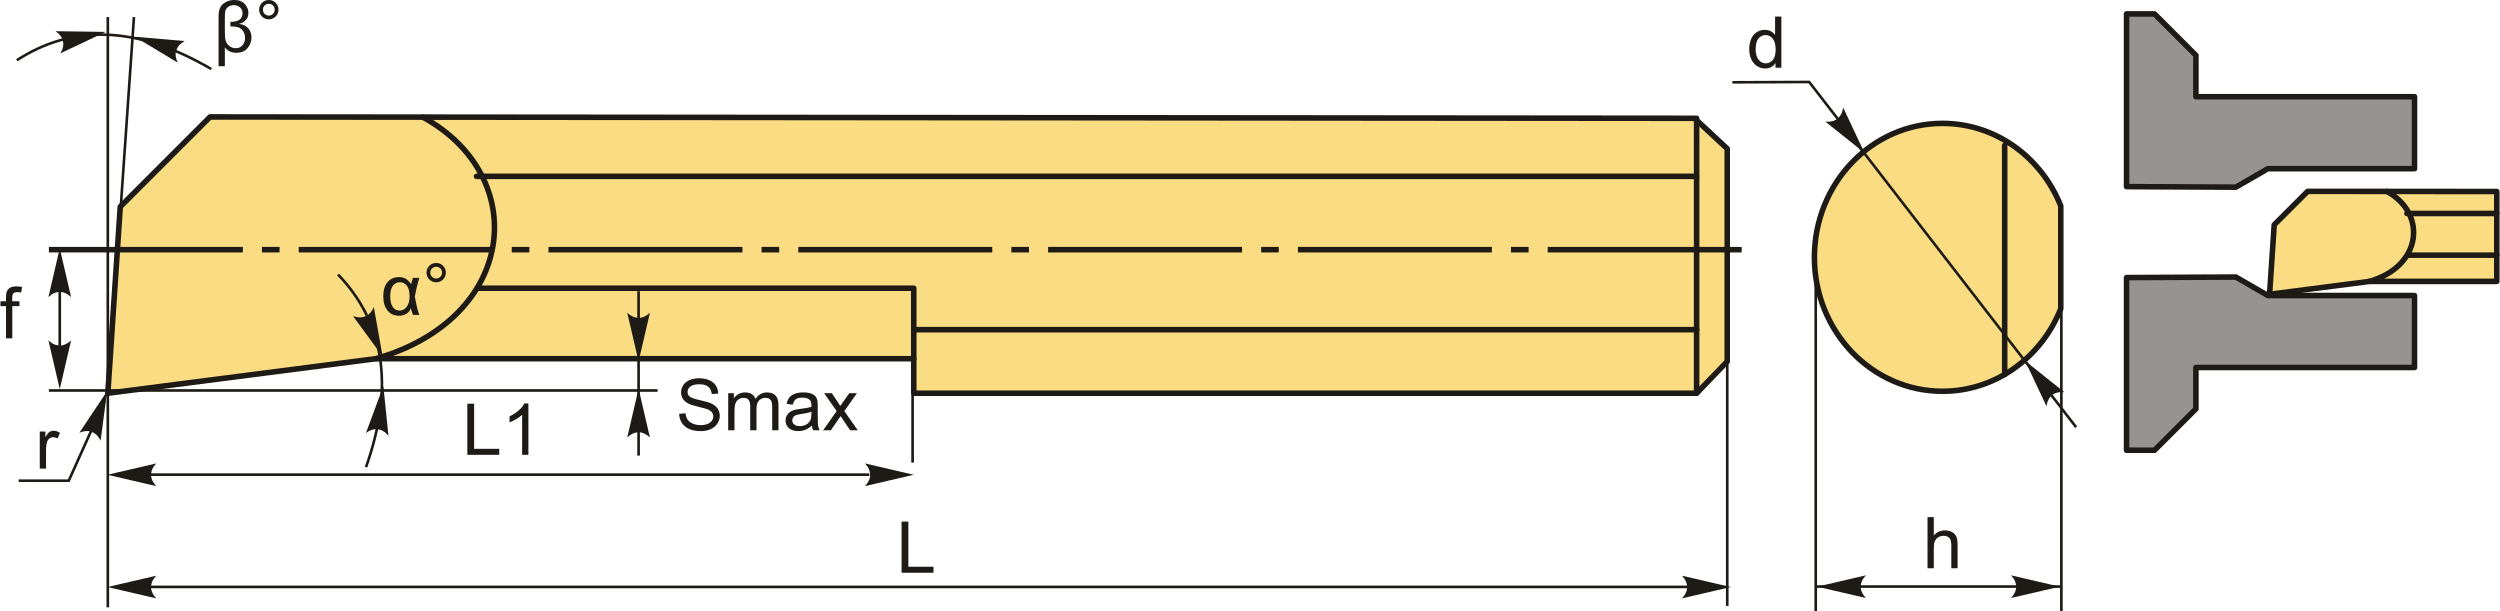 <?xml version="1.0" encoding="UTF-8"?>
<!DOCTYPE svg PUBLIC "-//W3C//DTD SVG 1.1//EN" "http://www.w3.org/Graphics/SVG/1.1/DTD/svg11.dtd">
<!-- Creator: CorelDRAW 2018 (64-Bit) -->
<svg xmlns="http://www.w3.org/2000/svg" xml:space="preserve" width="2250px" height="550px" version="1.1" style="shape-rendering:geometricPrecision; text-rendering:geometricPrecision; image-rendering:optimizeQuality; fill-rule:evenodd; clip-rule:evenodd"
viewBox="0 0 1929.61 471.85"
 xmlns:xlink="http://www.w3.org/1999/xlink">
 <defs>
  <style type="text/css">
   <![CDATA[
    .str1 {stroke:#1E1A16;stroke-width:2.03;stroke-miterlimit:22.926}
    .str0 {stroke:#1E1A16;stroke-width:4.29;stroke-linecap:round;stroke-linejoin:round;stroke-miterlimit:22.926}
    .fil1 {fill:none}
    .fil4 {fill:#959493}
    .fil2 {fill:#1E1A16}
    .fil0 {fill:#FADC82}
    .fil3 {fill:#1E1A16;fill-rule:nonzero}
   ]]>
  </style>
 </defs>
 <g id="Layer_x0020_1">
  <g id="_2167580774368">
   <polygon class="fil0 str0" points="289.85,276.96 82.91,303.62 92.51,159.62 161.85,90.28 1308.05,91.34 1333.29,114.81 1333.29,279.09 1309.65,303.62 705.19,303.62 705.19,276.96 "/>
   <path class="fil1 str0" d="M326.12 90.43c83.49,45.61 73.33,155.14 -36.27,186.53"/>
   <line class="fil1 str0" x1="1309.65" y1="303.62" x2="1309.65" y2= "91.34" />
   <line class="fil1 str0" x1="1309.65" y1="136.15" x2="367.6" y2= "136.15" />
   <polyline class="fil1 str0" points="705.19,276.96 705.19,222.55 368.98,222.55 "/>
   <line class="fil1 str0" x1="1309.65" y1="254.55" x2="705.19" y2= "254.55" />
   <path id="ось.cdr" class="fil2" d="M215.52 190.64l-13.6 0 0 4.28 13.6 0 0 -4.28zm-178.12 0l149.76 0 0 4.28 -149.76 0 0 -4.28zm371 0l-13.6 0 0 4.28 13.6 0 0 -4.28zm-178.12 0l149.76 0 0 4.28 -149.76 0 0 -4.28zm371 0l-13.6 0 0 4.28 13.6 0 0 -4.28zm-178.12 0l149.76 0 0 4.28 -149.76 0 0 -4.28zm371 0l-13.6 0 0 4.28 13.6 0 0 -4.28zm-178.12 0l149.76 0 0 4.28 -149.76 0 0 -4.28zm371.01 0l-13.61 0 0 4.28 13.61 0 0 -4.28zm-178.13 0l149.76 0 0 4.28 -149.76 0 0 -4.28zm371.01 0l-13.61 0 0 4.28 13.61 0 0 -4.28zm-178.12 0l149.75 0 0 4.28 -149.75 0 0 -4.28zm192.88 0l149.76 0 0 4.28 -149.76 0 0 -4.28z"/>
   <line class="fil1 str1" x1="95.31" y1="366.49" x2="670.87" y2= "366.49" />
   <path class="fil3" d="M82.62 366.58l37.66 8.76c-2.44,-2.68 -3.77,-5.31 -4,-7.94 0,-3.65 0.96,-6.23 4,-9.58l-37.66 8.76z"/>
   <polygon class="fil3" points="360.5,351.18 360.5,311.7 365.73,311.7 365.73,346.55 385.14,346.55 385.14,351.18 "/>
   <path id="1" class="fil3" d="M407.65 351.18l-4.85 0 0 -30.89c-1.17,1.12 -2.7,2.23 -4.6,3.34 -1.89,1.11 -3.6,1.95 -5.11,2.5l0 -4.69c2.71,-1.26 5.09,-2.81 7.12,-4.63 2.03,-1.81 3.47,-3.56 4.31,-5.27l3.13 0 0 39.64z"/>
   <path class="fil3" d="M705.18 366.58l-37.66 8.76c2.44,-2.68 3.78,-5.31 4.01,-7.94 0,-3.65 -0.96,-6.23 -4.01,-9.58l37.66 8.76z"/>
   <polygon class="fil3" points="695.77,442.22 695.77,402.74 701.01,402.74 701.01,437.59 720.42,437.59 720.42,442.22 "/>
   <line class="fil1 str1" x1="95.31" y1="453.17" x2="1325.09" y2= "453.17" />
   <path class="fil3" d="M82.62 453.26l37.66 8.76c-2.44,-2.68 -3.77,-5.31 -4,-7.94 0,-3.65 0.96,-6.23 4,-9.57l-37.66 8.75z"/>
   <path class="fil3" d="M1336 453.26l-37.66 8.76c2.44,-2.68 3.78,-5.31 4.01,-7.94 0,-3.65 -0.96,-6.23 -4.01,-9.57l37.66 8.75z"/>
   <line class="fil1 str1" x1="82.91" y1="13.17" x2="82.91" y2= "468.93" />
   <line class="fil1 str1" x1="1333.29" y1="279.09" x2="1333.29" y2= "467.85" />
   <line class="fil1 str1" x1="704.3" y1="278.29" x2="704.3" y2= "357.22" />
   <line class="fil1 str1" x1="507.43" y1="301.49" x2="37.4" y2= "301.49" />
   <path class="fil3" d="M45.8 300.48l8.76 -37.66c-2.68,2.44 -5.32,3.77 -7.94,4 -3.65,0 -6.23,-0.95 -9.58,-4l8.76 37.66z"/>
   <path class="fil3" d="M45.8 191.73l8.76 37.66c-2.68,-2.44 -5.32,-3.78 -7.94,-4.01 -3.65,0 -6.23,0.96 -9.58,4.01l8.76 -37.66z"/>
   <path class="fil3" d="M4.3 261.25l0 -24.87 -4.3 0 0 -3.75 4.3 0 0 -3.03c0,-1.92 0.17,-3.35 0.51,-4.27 0.46,-1.25 1.27,-2.27 2.45,-3.06 1.17,-0.78 2.81,-1.16 4.93,-1.16 1.36,0 2.87,0.16 4.53,0.48l-0.73 4.25c-1.01,-0.17 -1.96,-0.27 -2.86,-0.27 -1.47,0 -2.51,0.32 -3.12,0.94 -0.61,0.63 -0.91,1.79 -0.91,3.5l0 2.62 5.57 0 0 3.75 -5.52 0 0 24.87 -4.85 0z"/>
   <line class="fil1 str1" x1="45.8" y1="210.56" x2="45.8" y2= "281.65" />
   <path class="fil1 str1" d="M260.66 211.97c35.05,36.52 44.11,85.22 21.59,148.71"/>
   <path class="fil3" d="M295.65 298.03l-13.43 36.26c2.96,-2.08 5.74,-3.07 8.37,-2.97 3.63,0.46 6.07,1.73 9,5.18l-3.94 -38.47z"/>
   <path class="fil3" d="M295.08 275.21l-6.76 -38.07c-1.51,3.29 -3.4,5.55 -5.72,6.8 -3.36,1.43 -6.11,1.57 -10.39,0.08l22.87 31.19z"/>
   <path class="fil3" d="M318.48 214.56l4.96 0c-1.27,3.96 -2.45,8.73 -3.52,14.32 1.27,6.93 2.45,11.69 3.52,14.29l-4.85 0c-0.76,-1.79 -1.33,-3.54 -1.73,-5.22 -1.48,3.89 -4.59,5.83 -9.32,5.83 -3.59,0 -6.47,-1.34 -8.66,-4.03 -2.19,-2.69 -3.28,-6.34 -3.28,-10.94 0,-4.73 1.09,-8.39 3.29,-10.97 2.2,-2.59 5.11,-3.89 8.73,-3.89 2.24,0 4.07,0.45 5.49,1.36 1.41,0.9 2.72,2.28 3.95,4.13 0.12,-0.64 0.6,-2.26 1.42,-4.88zm-10.07 3.36c-2.31,0 -4.12,0.94 -5.46,2.8 -1.33,1.87 -2,4.56 -2,8.08 0,3.43 0.63,6.12 1.9,8.08 1.26,1.96 3.02,2.93 5.28,2.93 2.22,0 4.07,-0.97 5.55,-2.89 1.47,-1.92 2.21,-4.69 2.21,-8.3 0,-3.53 -0.69,-6.2 -2.07,-8 -1.39,-1.8 -3.19,-2.7 -5.41,-2.7z"/>
   <path id="1" class="fil3" d="M328.97 210.48c0,-2.05 0.73,-3.81 2.19,-5.27 1.47,-1.45 3.22,-2.18 5.27,-2.18 2.08,0 3.84,0.73 5.3,2.18 1.45,1.46 2.18,3.22 2.18,5.27 0,2.07 -0.73,3.84 -2.2,5.3 -1.46,1.46 -3.22,2.19 -5.28,2.19 -2.05,0 -3.8,-0.72 -5.27,-2.17 -1.46,-1.46 -2.19,-3.23 -2.19,-5.32zm2.92 0.02c0,1.26 0.44,2.33 1.33,3.22 0.89,0.89 1.97,1.33 3.24,1.33 1.24,0 2.3,-0.44 3.2,-1.33 0.89,-0.89 1.33,-1.96 1.33,-3.22 0,-1.26 -0.44,-2.32 -1.33,-3.21 -0.9,-0.89 -1.96,-1.34 -3.2,-1.34 -1.27,0 -2.35,0.45 -3.24,1.34 -0.89,0.89 -1.33,1.95 -1.33,3.21z"/>
   <polyline class="fil1 str1" points="80.48,309.44 52.74,371.15 14.06,371.15 "/>
   <path class="fil3" d="M30.36 361.81l0 -28.62 4.36 0 0 4.38c1.11,-2.03 2.14,-3.37 3.09,-4.01 0.94,-0.66 1.98,-0.98 3.11,-0.98 1.64,0 3.3,0.52 4.99,1.54l-1.73 4.47c-1.17,-0.66 -2.35,-0.99 -3.52,-0.99 -1.06,0 -2.01,0.32 -2.84,0.96 -0.84,0.63 -1.44,1.51 -1.8,2.64 -0.54,1.72 -0.8,3.61 -0.8,5.65l0 14.96 -4.86 0z"/>
   <path class="fil3" d="M82.39 301.94l-21.44 32.18c3.36,-1.35 6.3,-1.67 8.84,-0.96 3.42,1.28 5.49,3.08 7.56,7.11l5.04 -38.33z"/>
   <line class="fil1 str1" x1="82.91" y1="303.62" x2="103.09" y2= "13.17" />
   <path class="fil1 str1" d="M12.64 46.52c42.47,-27.55 92,-27.29 150.12,6.78"/>
   <path class="fil3" d="M103.75 28.35l33.08 20.01c-1.48,-3.3 -1.94,-6.22 -1.34,-8.78 1.13,-3.48 2.84,-5.63 6.78,-7.87l-38.52 -3.36z"/>
   <path class="fil3" d="M81.22 24.62l-38.66 -0.53c2.95,2.1 4.82,4.38 5.61,6.9 0.77,3.57 0.39,6.29 -1.87,10.21l34.92 -16.58z"/>
   <path class="fil3" d="M173.27 36.49l0 14.62 -4.86 0 0 -38.05c0,-3.03 0.41,-5.41 1.23,-7.12 0.81,-1.71 2.22,-3.14 4.2,-4.26 2,-1.12 4.21,-1.68 6.65,-1.68 3.6,0 6.33,1.04 8.19,3.11 1.85,2.07 2.78,4.34 2.78,6.8 0,2.4 -0.75,4.34 -2.25,5.81 -1.5,1.47 -3.23,2.38 -5.16,2.72 3.12,0.31 5.54,1.43 7.24,3.36 1.7,1.94 2.54,4.32 2.54,7.15 0,3.05 -1,5.78 -2.99,8.19 -2,2.4 -4.88,3.61 -8.66,3.61 -3.87,0 -6.84,-1.42 -8.91,-4.26zm4.24 -19.62c3.29,0 5.68,-0.58 7.18,-1.72 1.5,-1.15 2.25,-2.81 2.25,-4.99 0,-1.75 -0.63,-3.23 -1.91,-4.42 -1.28,-1.18 -2.87,-1.77 -4.78,-1.77 -1.66,0 -3.1,0.44 -4.32,1.32 -1.22,0.88 -1.97,1.86 -2.25,2.94 -0.28,1.07 -0.41,2.95 -0.41,5.65l0 10.85c0,3.09 0.21,5.36 0.64,6.81 0.43,1.45 1.36,2.77 2.77,3.93 1.43,1.17 3.06,1.75 4.91,1.75 2.25,0 4.03,-0.76 5.32,-2.3 1.31,-1.53 1.96,-3.44 1.96,-5.7 0,-1.86 -0.48,-3.53 -1.44,-5.01 -0.97,-1.48 -2.16,-2.48 -3.58,-3.02 -1.41,-0.52 -3.29,-0.79 -5.63,-0.79l-0.71 0 0 -3.53z"/>
   <path id="1" class="fil3" d="M199.74 7.45c0,-2.06 0.74,-3.81 2.2,-5.27 1.46,-1.45 3.22,-2.18 5.26,-2.18 2.08,0 3.85,0.73 5.31,2.18 1.45,1.46 2.18,3.21 2.18,5.27 0,2.07 -0.74,3.83 -2.2,5.3 -1.46,1.46 -3.23,2.19 -5.29,2.19 -2.04,0 -3.8,-0.72 -5.26,-2.18 -1.46,-1.46 -2.2,-3.22 -2.2,-5.31zm2.92 0.02c0,1.26 0.45,2.33 1.34,3.22 0.89,0.89 1.96,1.33 3.23,1.33 1.24,0 2.31,-0.44 3.2,-1.33 0.89,-0.89 1.33,-1.96 1.33,-3.22 0,-1.26 -0.44,-2.32 -1.33,-3.22 -0.89,-0.89 -1.96,-1.33 -3.2,-1.33 -1.27,0 -2.34,0.44 -3.23,1.33 -0.89,0.9 -1.34,1.96 -1.34,3.22z"/>
   <path class="fil3" d="M524.04 319.54l4.9 -0.44c0.23,1.98 0.77,3.61 1.63,4.88 0.85,1.27 2.18,2.3 3.97,3.09 1.79,0.78 3.81,1.18 6.06,1.18 1.99,0 3.75,-0.3 5.27,-0.89 1.53,-0.6 2.66,-1.42 3.4,-2.46 0.75,-1.03 1.12,-2.17 1.12,-3.38 0,-1.23 -0.36,-2.3 -1.07,-3.23 -0.72,-0.92 -1.91,-1.69 -3.56,-2.33 -1.06,-0.4 -3.4,-1.05 -7.03,-1.92 -3.63,-0.87 -6.17,-1.69 -7.62,-2.46 -1.88,-0.99 -3.28,-2.23 -4.2,-3.69 -0.93,-1.46 -1.39,-3.1 -1.39,-4.91 0,-2.01 0.57,-3.87 1.7,-5.6 1.13,-1.74 2.78,-3.05 4.96,-3.95 2.17,-0.9 4.58,-1.35 7.24,-1.35 2.92,0 5.5,0.47 7.74,1.41 2.23,0.94 3.95,2.33 5.15,4.17 1.21,1.82 1.85,3.9 1.94,6.22l-5.02 0.38c-0.26,-2.49 -1.17,-4.37 -2.73,-5.64 -1.55,-1.28 -3.85,-1.91 -6.88,-1.91 -3.16,0 -5.47,0.58 -6.91,1.74 -1.44,1.15 -2.17,2.55 -2.17,4.19 0,1.41 0.52,2.58 1.54,3.5 1.01,0.91 3.63,1.85 7.87,2.81 4.25,0.96 7.16,1.8 8.74,2.52 2.29,1.06 3.99,2.39 5.08,4.01 1.1,1.62 1.64,3.49 1.64,5.6 0,2.11 -0.6,4.07 -1.8,5.93 -1.21,1.85 -2.92,3.3 -5.18,4.33 -2.25,1.03 -4.77,1.54 -7.6,1.54 -3.56,0 -6.55,-0.52 -8.96,-1.56 -2.41,-1.04 -4.3,-2.6 -5.67,-4.7 -1.37,-2.08 -2.09,-4.45 -2.16,-7.08z"/>
   <path id="1" class="fil3" d="M561.92 332.22l0 -28.62 4.35 0 0 4.05c0.89,-1.4 2.09,-2.53 3.58,-3.38 1.49,-0.85 3.18,-1.27 5.08,-1.27 2.11,0 3.85,0.44 5.2,1.31 1.35,0.88 2.31,2.1 2.86,3.68 2.28,-3.33 5.23,-4.99 8.87,-4.99 2.85,0 5.04,0.78 6.57,2.35 1.53,1.57 2.3,3.99 2.3,7.25l0 19.62 -4.85 0 0 -18.01c0,-1.93 -0.16,-3.33 -0.48,-4.19 -0.31,-0.85 -0.88,-1.53 -1.72,-2.05 -0.82,-0.53 -1.8,-0.78 -2.91,-0.78 -2.02,0 -3.69,0.67 -5.02,2 -1.34,1.34 -2,3.48 -2,6.42l0 16.61 -4.85 0 0 -18.57c0,-2.15 -0.4,-3.77 -1.19,-4.85 -0.79,-1.07 -2.08,-1.61 -3.87,-1.61 -1.37,0 -2.62,0.35 -3.78,1.07 -1.16,0.72 -2,1.76 -2.52,3.15 -0.51,1.38 -0.77,3.38 -0.77,5.98l0 14.83 -4.85 0z"/>
   <path id="2" class="fil3" d="M626.54 328.63c-1.8,1.54 -3.54,2.61 -5.2,3.25 -1.67,0.63 -3.45,0.95 -5.36,0.95 -3.14,0 -5.56,-0.77 -7.25,-2.3 -1.69,-1.53 -2.54,-3.48 -2.54,-5.87 0,-1.39 0.32,-2.67 0.96,-3.83 0.64,-1.16 1.48,-2.07 2.51,-2.77 1.04,-0.7 2.19,-1.23 3.49,-1.59 0.96,-0.25 2.4,-0.49 4.32,-0.73 3.91,-0.46 6.81,-1.02 8.66,-1.66 0.01,-0.66 0.02,-1.09 0.02,-1.26 0,-1.97 -0.46,-3.36 -1.38,-4.16 -1.24,-1.1 -3.08,-1.64 -5.53,-1.64 -2.29,0 -3.98,0.4 -5.06,1.2 -1.1,0.8 -1.89,2.22 -2.42,4.26l-4.74 -0.66c0.43,-2.03 1.14,-3.68 2.13,-4.93 0.99,-1.25 2.43,-2.2 4.3,-2.88 1.87,-0.68 4.05,-1.01 6.51,-1.01 2.44,0 4.44,0.28 5.97,0.86 1.53,0.58 2.66,1.29 3.38,2.17 0.71,0.87 1.22,1.97 1.51,3.31 0.16,0.82 0.24,2.31 0.24,4.45l0 6.44c0,4.49 0.1,7.33 0.3,8.53 0.2,1.21 0.6,2.36 1.19,3.46l-5.07 0c-0.49,-1.02 -0.8,-2.22 -0.94,-3.59zm-0.39 -10.75c-1.76,0.72 -4.41,1.33 -7.94,1.82 -2,0.29 -3.42,0.61 -4.24,0.97 -0.83,0.36 -1.46,0.88 -1.91,1.56 -0.45,0.69 -0.68,1.45 -0.68,2.3 0,1.27 0.48,2.35 1.47,3.2 0.98,0.86 2.41,1.29 4.3,1.29 1.86,0 3.53,-0.4 4.99,-1.22 1.45,-0.81 2.52,-1.92 3.2,-3.33 0.53,-1.09 0.79,-2.7 0.79,-4.82l0.02 -1.77z"/>
   <path id="3" class="fil3" d="M635.21 332.22l10.44 -14.82 -9.67 -13.8 5.96 0 4.52 6.76c0.84,1.26 1.5,2.29 1.97,3.1 0.82,-1.15 1.54,-2.19 2.2,-3.11l4.76 -6.75 5.92 0 -9.73 13.8 10.37 14.82 -5.9 0 -5.92 -8.82 -1.35 -2.13 -7.65 10.95 -5.92 0z"/>
   <line class="fil1 str1" x1="492.72" y1="224.88" x2="492.72" y2= "351.77" />
   <path class="fil3" d="M492.72 279.13l8.75 -37.66c-2.68,2.43 -5.31,3.77 -7.93,4 -3.65,0 -6.24,-0.96 -9.58,-4l8.76 37.66z"/>
   <path class="fil3" d="M492.72 300.1l8.75 37.66c-2.68,-2.44 -5.31,-3.78 -7.93,-4.01 -3.65,0 -6.24,0.96 -9.58,4.01l8.76 -37.66z"/>
   <g>
    <path class="fil4 str0" d="M1726.02 144.51l-84.43 -0.41 0 -133.34 21.62 0 31.95 31.96 0 31.95 168.79 0 0 55.57 -113.22 0 -24.71 14.27zm0 69.4l-84.43 0.41 0 133.33 21.62 0 31.95 -31.95 0 -31.95 168.79 0 0 -55.57 -113.22 0 -24.71 -14.27z"/>
    <g>
     <polygon class="fil0 str0" points="1829.12,217.28 1752.03,227.21 1755.61,173.57 1781.44,147.74 1927.46,147.87 1927.46,217.28 "/>
     <path class="fil1 str0" d="M1842.63 147.79c31.1,16.99 27.32,57.79 -13.51,69.49"/>
     <line class="fil1 str0" x1="1927.46" y1="164.82" x2="1858.08" y2= "164.82" />
     <line class="fil1 str0" x1="1927.46" y1="197.01" x2="1858.6" y2= "197.01" />
    </g>
   </g>
   <g>
    <path class="fil0 str0" d="M1499.48 95.26c41.17,0 76.47,26.32 91.34,63.76l0 79.34c-14.87,37.43 -50.17,63.75 -91.34,63.75 -54.62,0 -98.89,-46.3 -98.89,-103.42 0,-57.12 44.27,-103.43 98.89,-103.43z"/>
    <line class="fil1 str1" x1="1401.61" y1="213.62" x2="1401.61" y2= "471.85" />
    <line class="fil1 str1" x1="1591.49" y1="452.89" x2="1401.61" y2= "452.89" />
    <polyline class="fil1 str1" points="1337.25,63.55 1396.57,63.3 1602.66,329.83 "/>
    <line class="fil1 str0" x1="1547.5" y1="112.29" x2="1547.5" y2= "289.23" />
    <path class="fil3" d="M1563.3 278.64l30.21 24.13c-3.61,-0.26 -6.5,0.32 -8.71,1.77 -2.86,2.27 -4.3,4.61 -5.03,9.08l-16.47 -34.98z"/>
    <path class="fil3" d="M1439.28 118.05l-30.22 -24.12c3.62,0.25 6.51,-0.33 8.71,-1.78 2.87,-2.26 4.3,-4.61 5.04,-9.08l16.47 34.98z"/>
    <path class="fil3" d="M1370.56 52.28l0 -3.63c-1.81,2.82 -4.48,4.23 -8,4.23 -2.28,0 -4.37,-0.62 -6.27,-1.88 -1.91,-1.25 -3.39,-3 -4.45,-5.25 -1.05,-2.25 -1.57,-4.83 -1.57,-7.75 0,-2.85 0.48,-5.43 1.42,-7.76 0.96,-2.32 2.38,-4.1 4.29,-5.33 1.89,-1.24 4.02,-1.86 6.36,-1.86 1.73,0 3.27,0.37 4.61,1.1 1.34,0.72 2.43,1.68 3.28,2.85l0 -14.2 4.85 0 0 39.48 -4.52 0zm-15.33 -14.27c0,3.65 0.77,6.38 2.33,8.19 1.54,1.81 3.37,2.71 5.47,2.71 2.13,0 3.93,-0.86 5.42,-2.59 1.47,-1.73 2.22,-4.36 2.22,-7.91 0,-3.9 -0.75,-6.76 -2.27,-8.59 -1.51,-1.83 -3.37,-2.74 -5.59,-2.74 -2.16,0 -3.96,0.87 -5.41,2.63 -1.44,1.75 -2.17,4.52 -2.17,8.3z"/>
    <line class="fil1 str1" x1="1591.28" y1="213.62" x2="1591.28" y2= "471.85" />
    <path class="fil3" d="M1487.93 438.75l0 -39.48 4.85 0 0 14.21c2.25,-2.64 5.09,-3.96 8.53,-3.96 2.11,0 3.93,0.42 5.5,1.25 1.55,0.84 2.66,1.99 3.33,3.46 0.67,1.47 1,3.61 1,6.4l0 18.12 -4.85 0 0 -18.1c0,-2.41 -0.52,-4.18 -1.56,-5.28 -1.05,-1.1 -2.52,-1.66 -4.43,-1.66 -1.43,0 -2.77,0.37 -4.03,1.12 -1.25,0.74 -2.15,1.75 -2.69,3.03 -0.53,1.27 -0.8,3.02 -0.8,5.26l0 15.63 -4.85 0z"/>
    <path class="fil3" d="M1590.05 452.98l-37.66 8.76c2.44,-2.68 3.77,-5.31 4,-7.94 0,-3.65 -0.95,-6.23 -4,-9.58l37.66 8.76z"/>
    <path class="fil3" d="M1402.67 452.98l37.67 8.76c-2.44,-2.68 -3.78,-5.31 -4.01,-7.94 0,-3.65 0.96,-6.23 4.01,-9.58l-37.67 8.76z"/>
   </g>
  </g>
 </g>
</svg>
